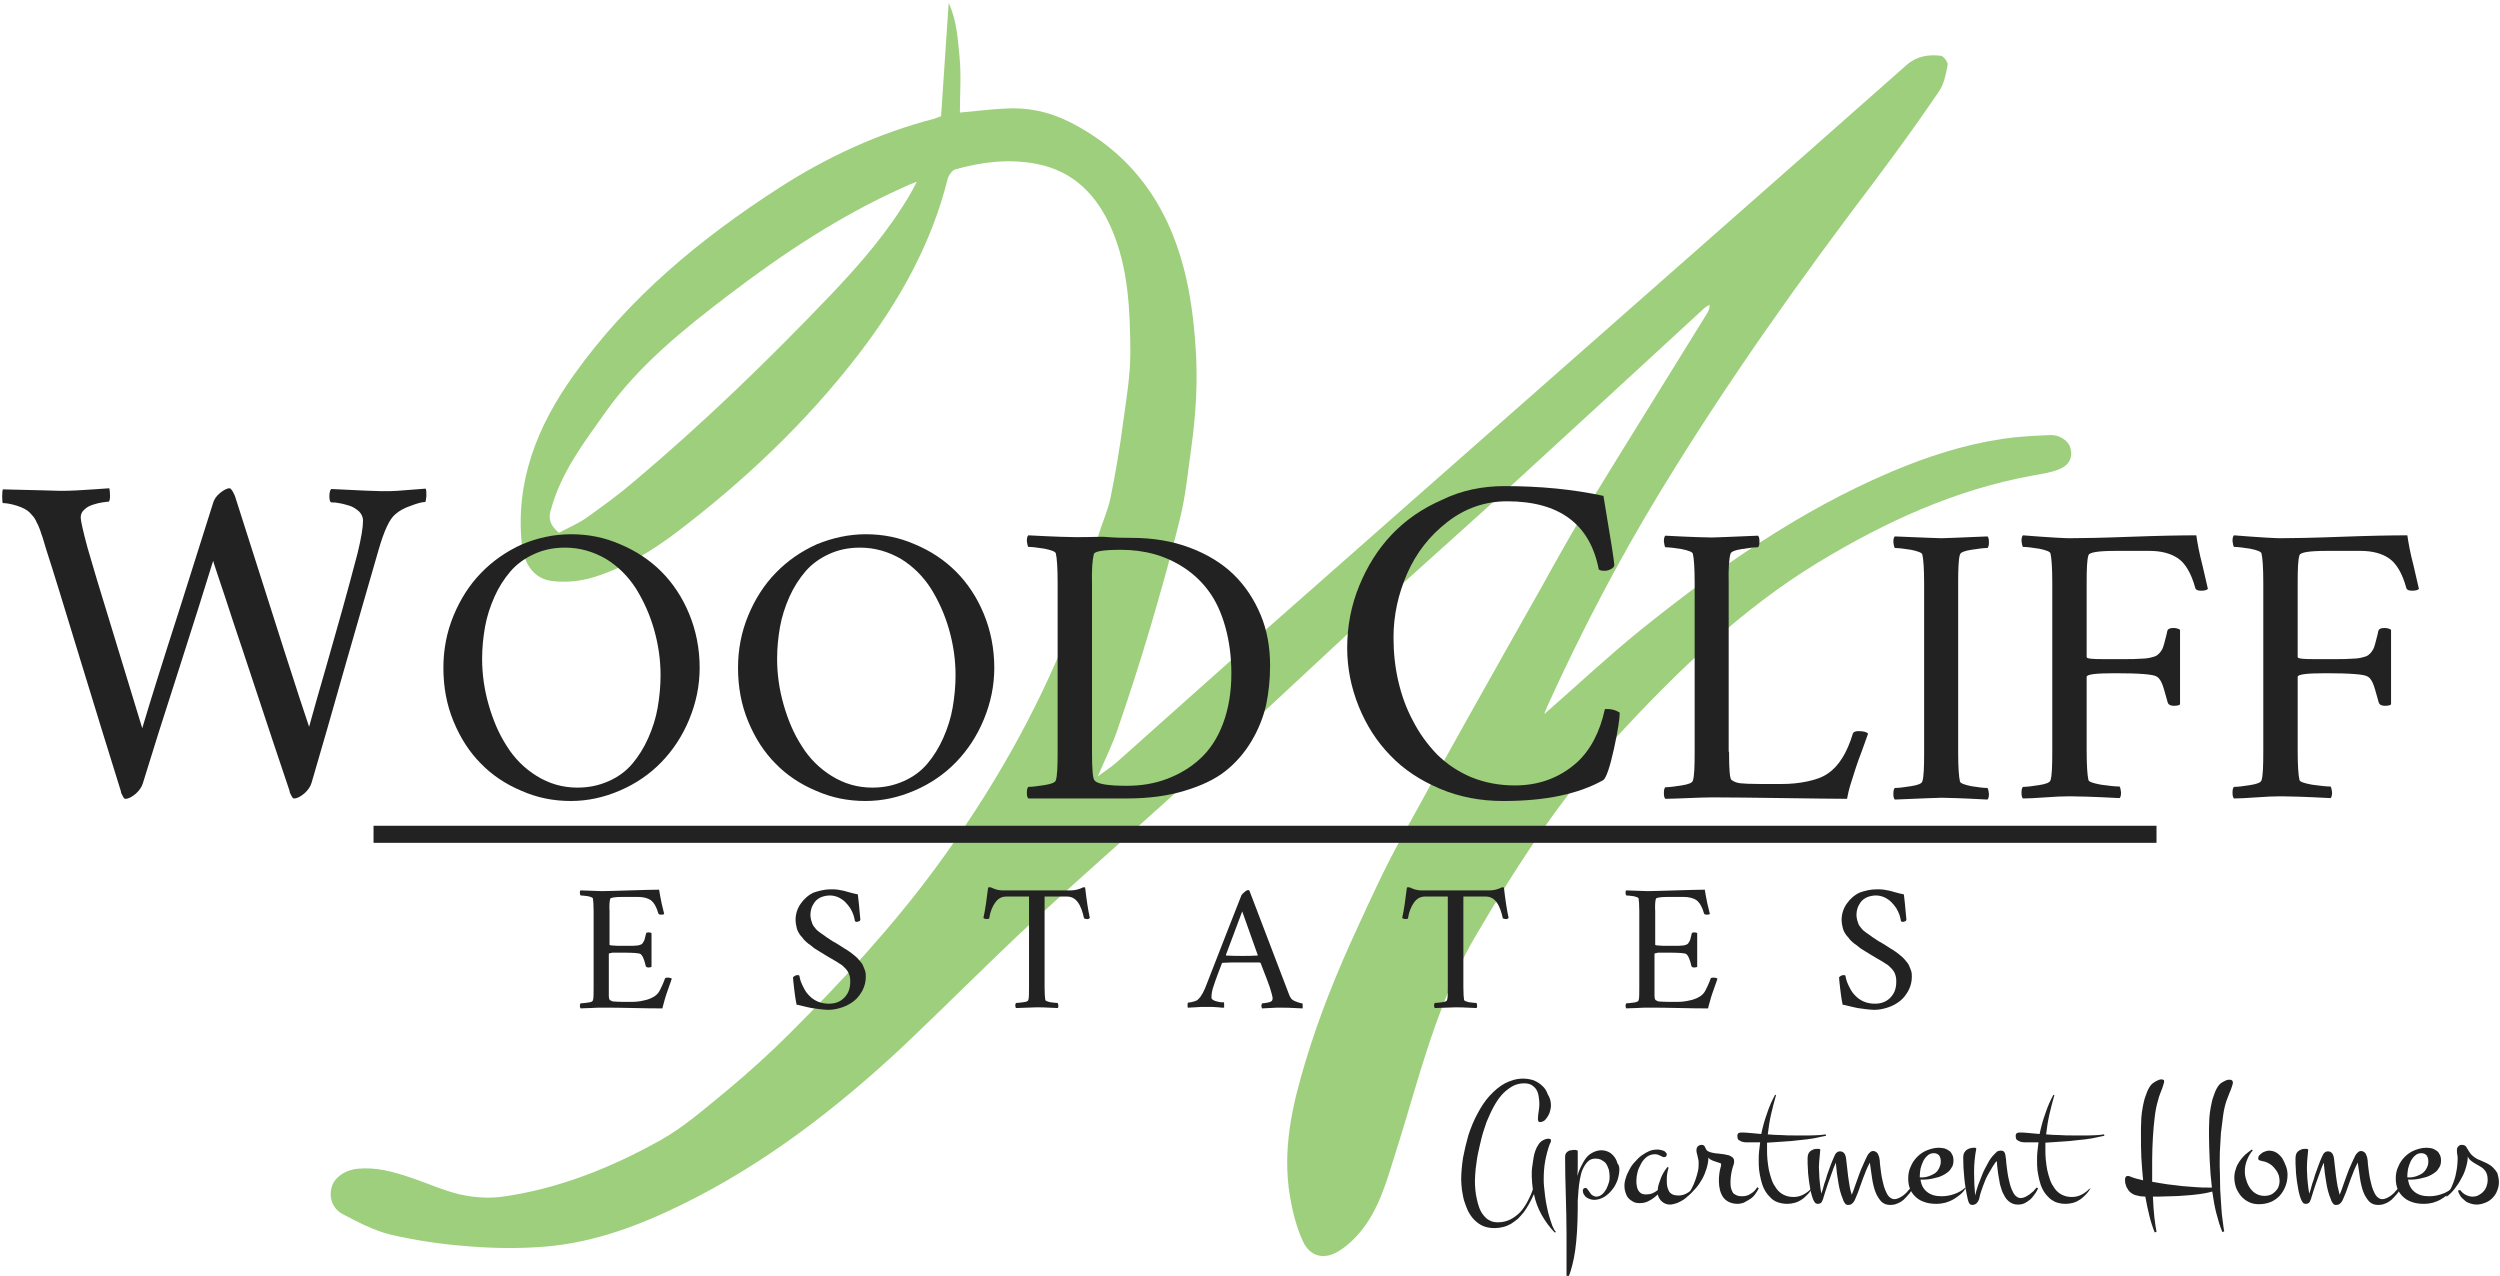<?xml version="1.0" encoding="utf-8"?>
<!-- Generator: Adobe Illustrator 25.2.3, SVG Export Plug-In . SVG Version: 6.00 Build 0)  -->
<svg version="1.1" id="Outlined" xmlns="http://www.w3.org/2000/svg" xmlns:xlink="http://www.w3.org/1999/xlink" x="0px" y="0px"
	 viewBox="0 0 690.7 352.5" style="enable-background:new 0 0 690.7 352.5;" xml:space="preserve">
<style type="text/css">
	.st0{fill:#9ECF7C;}
	.st1{fill:#FFFFFF;}
	.st2{display:none;}
	.st3{display:inline;}
	.st4{fill:#A2A682;}
	.st5{fill:#D1DDC2;}
	.st6{fill:#48654B;}
	.st7{display:inline;fill:#FFFFFF;}
	.st8{fill:#222222;}
	.st9{fill:none;stroke:#222222;stroke-width:4.713;stroke-miterlimit:10;}
	.st10{fill:none;stroke:#222222;stroke-width:3.341;stroke-miterlimit:10;}
</style>
<g id="Color">
	<path class="st0" d="M427.2,196.8c8.7-7.6,17.1-15.5,26-22.7c21.4-17.2,43.8-32.9,69.2-43.7c9.9-4.2,20-7.5,30.6-9.1
		c4.4-0.7,8.9-0.9,13.4-1.1c2.6-0.1,5,1.5,5.6,3.5c0.7,2.4-0.1,4.7-3,5.9c-2.3,1-4.9,1.3-7.5,1.8c-21.4,3.9-40.7,12.8-59.2,24
		c-21.2,12.9-38.7,29.9-55.4,47.9c-15.4,16.6-27.6,35.5-39,54.9c-4.6,7.7-8.1,16.2-11.2,24.7c-4.2,11.7-7.4,23.9-11.2,35.8
		c-2.4,7.6-4.5,15.5-9.8,21.8c-1.6,1.9-3.5,3.7-5.6,5c-4.1,2.7-8.2,1.8-10.2-2.7c-1.7-3.8-2.8-8-3.5-12.2
		c-2.2-12.9,0.6-25.2,4.3-37.4c3.8-12.6,8.7-24.7,14.2-36.6c3.8-8.3,7.6-16.6,12-24.6c12.8-23.4,25.9-46.6,39-69.8
		c4.1-7.4,8.2-14.8,12.6-22c10.9-17.8,22-35.6,33-53.4c0.4-0.7,0.9-1.4,0.8-2.6c-0.5,0.3-1.1,0.6-1.5,1
		c-17.3,15.9-34.6,31.9-52,47.8c-13.2,12.1-26.6,23.9-39.8,36c-10.7,9.8-21.2,19.7-31.8,29.5c-9.5,8.8-19,17.5-28.6,26.1
		c-11.2,10.1-22.5,20-33.6,30.3c-11.9,11.1-23.4,22.7-35.2,33.9c-18.5,17.3-38.4,32.7-61.2,43.9c-12,5.9-24.5,10.6-37.9,11.7
		c-7.1,0.6-14.4,0.5-21.5-0.1c-7.1-0.5-14.3-1.6-21.3-3.2c-4.5-1.1-8.9-3.4-13.1-5.6c-2.7-1.4-4-4.2-3.2-7.4
		c0.7-2.8,3.8-4.9,7.2-5.2c5.1-0.5,9.8,0.8,14.5,2.4c4.6,1.5,9.1,3.6,13.8,4.7c3.6,0.8,7.5,1.1,11.1,0.7c15.8-2.1,30.5-8,44.3-15.7
		c6.6-3.7,12.3-8.8,18.2-13.6c6-5,11.9-10.3,17.4-15.8c14.5-14.5,28.4-29.5,40.6-46.1c14.9-20.3,27.4-42,36.7-65.4
		c3.4-8.6,5.5-17.8,8.2-26.6c1-3.3,2.5-6.5,3.2-9.9c1.4-6.9,2.6-13.9,3.5-20.9c0.9-6.5,2-13,2-19.5c-0.1-11.5-0.5-23.1-5.2-34
		c-4-9.2-10.4-15.9-20.6-17.9c-7.6-1.5-15.2-0.6-22.6,1.5c-0.9,0.3-1.8,1.6-2.1,2.7c-4.5,18-13.4,33.8-24.6,48.4
		c-14.4,18.7-31.4,34.8-50.2,49.1c-7,5.3-14.6,9.9-23.1,12.5c-3.6,1.1-7.7,1.5-11.5,1c-4.9-0.6-7.6-4.8-8.2-9.8
		c-1.9-17.8,4.3-33.1,14.4-47.2c15.1-21.2,34.8-37.5,56.5-51.5c13.3-8.6,27.6-15.2,43-19.2c0.4-0.1,0.8-0.3,1.9-0.7
		c0.7-10.1,1.4-20.5,2.1-31.3c2.3,5,2.5,10,3,14.9c0.5,5,0.1,10.1,0.1,15.4c4.3-0.4,8.3-0.9,12.4-1.1c6.2-0.4,12.1,0.8,17.7,3.6
		c17,8.5,27.1,22.5,31.8,40.7c1.8,7,2.7,14.1,3.2,21.4c0.7,9.5,0.1,18.8-1.2,28.2c-0.9,6.4-1.5,12.8-3,19
		c-2.5,10.4-5.4,20.6-8.4,30.8c-2.8,9.4-5.8,18.7-9,28c-1.4,4.1-3.4,8.1-5.4,12.8c2-1.5,3.6-2.5,5.1-3.8c10.5-9.3,20.9-18.7,31.4-28
		c17.1-15.1,34.3-30.2,51.4-45.3c27.1-23.9,54.2-47.7,81.3-71.6c18.1-15.9,36.1-31.8,54.2-47.8c2.8-2.5,6.1-3,9.5-2.6
		c0.8,0.1,2,1.8,1.9,2.5c-0.5,2.6-1,5.4-2.5,7.5c-5.5,8.1-11.3,16.1-17.2,24c-21.1,27.8-41.3,56.2-59.5,86.1
		c-11.7,19.2-22.1,39.1-31.4,59.6c-0.3,0.6-0.4,1.1-0.7,1.7c0,0.2-0.1,0.4-0.1,0.6C426.9,197,427.1,196.9,427.2,196.8z M154.4,147.2
		c2.6-1.4,5.3-2.5,7.7-4.2c4.5-3.2,8.9-6.4,13.1-10c19-16,36.9-33.3,54.1-51.3c8.3-8.7,16.2-17.8,22.3-28.3c0.5-0.8,0.9-1.7,1.7-3.2
		c-1.8,0.7-2.8,1.1-3.8,1.6c-17.4,7.8-33.1,18.2-48.2,29.7c-12.6,9.6-24.9,19.5-34.1,32.5c-5.9,8.3-12.1,16.4-14.9,26.5
		C151.3,143.3,152,145.1,154.4,147.2z"/>
	<g id="Amiri_Regular_84pt_x2F_71pt">
		<path class="st8" d="M16.3,135.6c1.7,0,3.2,0,4.7-0.1c1.5-0.1,3.1-0.2,4.9-0.3c1.8-0.1,3.2-0.2,4.3-0.3c0.1,0.4,0.2,1.1,0.2,2.1
			c0,1-0.2,1.6-0.4,1.6c-0.4,0-0.9,0.1-1.7,0.2c-0.7,0.1-1.6,0.3-2.5,0.6c-1,0.3-1.8,0.7-2.5,1.4c-0.7,0.6-1,1.3-1,2.2
			c0,0.8,0.6,3.6,1.9,8.4c1.1,3.9,3.5,11.9,7.2,23.9c3.7,12.1,6.3,20.7,7.9,25.9c2.1-7.1,5.6-18.3,10.5-33.5
			c4.8-15.2,7.8-24.7,9-28.5c0.3-1.2,1-2.2,2-3c1-0.8,1.9-1.3,2.6-1.3c0.4,0,0.9,0.7,1.5,2.1c11.3,35.6,18.1,56.8,20.5,63.8
			c1.2-4.5,2.8-9.9,4.6-16.2c1.8-6.4,3.4-11.9,4.7-16.6c1.3-4.7,2.7-9.8,4.1-15.2c1-4.1,1.5-7.1,1.5-9c0-0.9-0.4-1.8-1.1-2.5
			c-0.8-0.7-1.7-1.3-2.7-1.6c-1.1-0.3-2-0.6-2.9-0.7c-0.9-0.2-1.5-0.2-2.1-0.2c-0.3-0.1-0.5-0.7-0.5-1.7c0-1,0.2-1.7,0.5-2
			c7.9,0.4,12.6,0.6,13.9,0.6c1.8,0,3.2,0,4.4-0.1c1.2-0.1,2.5-0.2,3.9-0.3c1.4-0.1,2.7-0.2,3.9-0.3c0.2,0.3,0.2,1.1,0.2,2.1
			c-0.1,1.1-0.2,1.6-0.4,1.6c-0.7,0-2,0.3-3.8,1c-1.8,0.6-3.3,1.4-4.4,2.4c-1.6,1.3-3.1,4.6-4.6,9.8c-2,6.8-4.9,17.1-8.9,30.9
			c-3.9,13.8-7.1,24.9-9.6,33.4c-0.3,1.1-1,2.1-2,3c-1.1,0.9-2,1.4-2.9,1.4c-0.2,0-0.5-0.3-0.7-0.8c-0.3-0.5-0.5-0.9-0.5-1.3
			c-1.2-3.5-2.7-8-4.6-13.7c-1.9-5.6-3.7-11.3-5.6-16.9c-1.9-5.6-3.6-11-5.3-15.9c-1.6-5-3-9.1-4.1-12.4c-1.1-3.3-1.6-4.8-1.5-4.7
			c-2.3,7.5-5.5,17.6-9.6,30.4c-4.1,12.7-7.4,23.1-9.8,31c-0.3,1.1-1,2.1-2,3c-1.1,0.9-2,1.4-2.9,1.4c-0.2,0-0.5-0.3-0.7-0.8
			c-0.3-0.5-0.5-0.9-0.5-1.3c-2.9-9.2-6.6-21.3-11.2-36.3c-4.6-15.1-7.7-25.2-9.4-30.4c-0.1-0.3-0.3-1-0.6-2c-0.3-1-0.5-1.7-0.6-1.9
			c-0.1-0.3-0.3-0.8-0.5-1.5c-0.3-0.8-0.5-1.3-0.6-1.5c-0.2-0.3-0.4-0.7-0.6-1.2c-0.3-0.5-0.5-0.9-0.8-1.2c-0.3-0.3-0.6-0.7-0.9-1
			c-0.8-0.8-2-1.4-3.6-1.9c-1.6-0.5-2.9-0.7-3.8-0.7c-0.1,0-0.2-0.6-0.2-1.8c0-1.2,0.1-1.8,0.2-2C10.4,135.4,15.7,135.6,16.3,135.6z
			"/>
		<path class="st8" d="M157.8,147.6c4.8,0,9.3,0.9,13.6,2.8c4.3,1.8,8.1,4.3,11.3,7.5c3.2,3.2,5.8,7.1,7.7,11.7
			c1.9,4.6,2.9,9.6,2.9,14.9c0,5-1,9.7-2.9,14.3c-1.9,4.6-4.5,8.5-7.7,11.8c-3.2,3.3-7,5.9-11.4,7.8c-4.4,1.9-8.9,2.9-13.6,2.9
			c-4.8,0-9.3-0.9-13.6-2.8c-4.3-1.8-8.1-4.3-11.2-7.5c-3.2-3.2-5.7-7.1-7.6-11.7c-1.9-4.6-2.8-9.5-2.8-14.8c0-5,0.9-9.8,2.8-14.4
			c1.9-4.6,4.4-8.5,7.6-11.8s6.9-5.9,11.3-7.9C148.5,148.6,153,147.6,157.8,147.6z M156.1,151.3c-3.2,0-6,0.6-8.6,1.8
			c-2.6,1.2-4.8,2.8-6.5,4.8c-1.7,2-3.2,4.3-4.4,7c-1.2,2.7-2.1,5.5-2.6,8.3c-0.5,2.9-0.8,5.8-0.8,8.8c0,4.3,0.6,8.5,1.8,12.7
			c1.2,4.2,2.8,8,5,11.4c2.1,3.4,4.9,6.2,8.3,8.3c3.4,2.1,7.1,3.2,11.2,3.2c3.2,0,6-0.6,8.7-1.8s4.8-2.8,6.5-4.8
			c1.7-2,3.2-4.4,4.4-7.1c1.2-2.7,2.1-5.5,2.6-8.4c0.5-2.9,0.8-5.9,0.8-8.9c0-4.3-0.6-8.5-1.8-12.7c-1.2-4.2-2.9-7.9-5-11.3
			c-2.2-3.4-4.9-6.1-8.3-8.2C163.9,152.4,160.2,151.3,156.1,151.3z"/>
		<path class="st8" d="M239.2,147.6c4.8,0,9.3,0.9,13.6,2.8c4.3,1.8,8.1,4.3,11.3,7.5c3.2,3.2,5.8,7.1,7.7,11.7
			c1.9,4.6,2.9,9.6,2.9,14.9c0,5-1,9.7-2.9,14.3c-1.9,4.6-4.5,8.5-7.7,11.8c-3.2,3.3-7,5.9-11.4,7.8c-4.4,1.9-8.9,2.9-13.6,2.9
			c-4.8,0-9.3-0.9-13.6-2.8c-4.3-1.8-8.1-4.3-11.2-7.5c-3.2-3.2-5.7-7.1-7.6-11.7c-1.9-4.6-2.8-9.5-2.8-14.8c0-5,0.9-9.8,2.8-14.4
			c1.9-4.6,4.4-8.5,7.6-11.8s6.9-5.9,11.3-7.9C230,148.6,234.5,147.6,239.2,147.6z M237.6,151.3c-3.2,0-6,0.6-8.6,1.8
			c-2.6,1.2-4.8,2.8-6.5,4.8c-1.7,2-3.2,4.3-4.4,7c-1.2,2.7-2.1,5.5-2.6,8.3c-0.5,2.9-0.8,5.8-0.8,8.8c0,4.3,0.6,8.5,1.8,12.7
			c1.2,4.2,2.8,8,5,11.4c2.1,3.4,4.9,6.2,8.3,8.3c3.4,2.1,7.1,3.2,11.2,3.2c3.2,0,6-0.6,8.7-1.8s4.8-2.8,6.5-4.8
			c1.7-2,3.2-4.4,4.4-7.1c1.2-2.7,2.1-5.5,2.6-8.4c0.5-2.9,0.8-5.9,0.8-8.9c0-4.3-0.6-8.5-1.8-12.7c-1.2-4.2-2.9-7.9-5-11.3
			c-2.2-3.4-4.9-6.1-8.3-8.2C245.4,152.4,241.7,151.3,237.6,151.3z"/>
		<path class="st8" d="M312.7,148.6c5.8,0,11.2,0.9,16,2.7c4.8,1.8,8.9,4.3,12.1,7.4c3.2,3.1,5.7,6.9,7.5,11.2c1.8,4.3,2.6,9,2.6,14
			c0,3.9-0.4,7.5-1.1,10.9c-0.8,3.4-2.1,6.7-4,9.9c-1.9,3.2-4.3,6-7.2,8.3s-6.7,4.1-11.4,5.5c-4.6,1.4-9.9,2.1-15.9,2.1h-27.2
			c-0.3-0.3-0.4-0.8-0.4-1.6c0-0.8,0.1-1.3,0.4-1.6c1.1,0,2.6-0.2,4.5-0.5c1.9-0.3,2.9-0.7,3.1-1.3c0.4-1.2,0.5-3.8,0.5-8.1v-46.5
			c0-4.2-0.2-6.9-0.5-8.1c-0.1-0.5-1.2-0.9-3.1-1.3c-1.9-0.3-3.4-0.5-4.5-0.5c-0.2-0.3-0.3-0.8-0.4-1.6c0-0.8,0.1-1.3,0.4-1.6
			c7.4,0.4,11.7,0.5,12.9,0.5c1.4,0,3.9,0,7.7-0.1C308.4,148.6,311.1,148.6,312.7,148.6z M301.7,161.4v46.4c0,4.7,0.2,7.3,0.7,7.8
			c0.7,1,3.7,1.5,8.9,1.5c4,0,7.6-0.6,11.1-1.9c3.4-1.3,6.5-3.1,9.2-5.6c2.7-2.5,4.8-5.7,6.3-9.7c1.5-4,2.3-8.6,2.3-13.8
			c0-4.8-0.6-9.1-1.7-13c-1.1-3.9-2.6-7.1-4.5-9.7c-1.9-2.6-4.1-4.7-6.8-6.5c-2.6-1.7-5.4-3-8.3-3.8c-2.9-0.8-6-1.2-9.2-1.2
			c-4.8,0-7.3,0.4-7.5,1.2C301.8,154.7,301.6,157.4,301.7,161.4z"/>
		<path class="st8" d="M415.7,134.3c9.9,0,19,0.9,27.3,2.7c2,11.9,3,18.2,3,19.1c0,0.4-0.3,0.8-0.9,1.1c-0.6,0.4-1.3,0.5-1.9,0.5
			c-0.6,0-1.2-0.1-1.5-0.4c-2.4-12.5-10.9-18.8-25.3-18.8c-6.1,0-11.6,1.9-16.5,5.7c-4.9,3.8-8.6,8.5-11.1,14.2
			c-2.5,5.7-3.8,11.6-3.8,17.7c0,4.1,0.4,8.1,1.3,12c0.9,3.9,2.2,7.6,4.1,11.1c1.8,3.5,4,6.5,6.6,9.2c2.6,2.6,5.7,4.7,9.4,6.3
			c3.7,1.5,7.7,2.3,12.1,2.3c6.7,0,12.3-2.1,17-6.2c3.9-3.5,6.5-8.5,7.9-14.9c1.5-0.1,2.9,0.2,4.1,1c0,1.6-0.5,5-1.6,10
			c-1.1,5-2.1,7.9-2.9,8.6c-6.9,3.9-16.1,5.8-27.7,5.8c-6.2,0-12.1-1.1-17.5-3.4s-10-5.3-13.7-9.2c-3.7-3.8-6.6-8.3-8.7-13.5
			s-3.2-10.6-3.2-16.2c0-6,1.1-11.7,3.3-17.1c2.2-5.4,5.2-10.2,9-14.2c3.8-4,8.4-7.2,13.9-9.6C403.7,135.5,409.5,134.3,415.7,134.3z
			"/>
		<path class="st8" d="M477.7,207.7c0,4.9,0.2,7.5,0.7,7.8c0.7,0.5,1.5,0.8,2.4,0.9s2.7,0.2,5.3,0.2h6.2c2.3,0,4.6-0.2,7-0.7
			c2.4-0.5,4.3-1.2,5.7-2.2c3-2,5.3-5.7,6.9-11c0.1-0.4,0.6-0.7,1.5-0.7c1.4,0,2.3,0.2,2.7,0.7c-0.3,0.9-0.9,2.5-1.6,4.5
			c-0.8,2.1-1.4,3.7-1.8,5s-0.9,2.8-1.4,4.4c-0.5,1.6-0.8,3-1,4.1c-3.7,0-9.6-0.1-17.6-0.2c-8-0.1-14.5-0.2-19.6-0.2
			c-1.8,0-4.1,0.1-6.8,0.2c-2.8,0.1-4.8,0.2-6.2,0.2c-0.3-0.3-0.4-0.8-0.4-1.6c0-0.8,0.1-1.3,0.4-1.6c1.1,0,2.6-0.2,4.5-0.5
			c1.9-0.3,2.9-0.7,3.1-1.3c0.4-1.2,0.5-3.8,0.5-8.1v-46.5c0-4.2-0.2-6.9-0.5-8.1c-0.1-0.5-1.2-0.9-3.1-1.3
			c-1.9-0.3-3.4-0.5-4.5-0.5c-0.2-0.3-0.3-0.8-0.4-1.6c0-0.8,0.1-1.3,0.4-1.6c7.4,0.4,11.7,0.5,12.9,0.5c1.1,0,5.3-0.2,12.7-0.5
			c0.3,0.3,0.4,0.8,0.4,1.6c0,0.8-0.1,1.3-0.4,1.6c-1.1,0-2.6,0.2-4.5,0.5c-1.9,0.3-2.9,0.7-3.1,1.3c-0.4,1.4-0.6,4.1-0.5,8.1V207.7
			z"/>
		<path class="st8" d="M536.4,148.7c1.1,0,5.3-0.2,12.7-0.5c0.3,0.3,0.4,0.8,0.4,1.6c0,0.8-0.1,1.3-0.4,1.6c-1.1,0-2.6,0.2-4.5,0.5
			c-1.9,0.3-2.9,0.7-3.1,1.3c-0.4,1.2-0.5,3.8-0.5,8.1v46.5c0,4.2,0.2,6.9,0.5,8.1c0.1,0.5,1.2,0.9,3.1,1.3c1.9,0.3,3.4,0.5,4.5,0.5
			c0.2,0.3,0.3,0.8,0.4,1.6c0,0.8-0.1,1.3-0.4,1.6c-7.4-0.4-11.7-0.5-12.7-0.5c-1.1,0-5.4,0.2-12.9,0.5c-0.3-0.3-0.4-0.8-0.4-1.6
			c0-0.8,0.1-1.3,0.4-1.6c1.1,0,2.6-0.2,4.5-0.5c1.9-0.3,2.9-0.7,3.1-1.3c0.4-1.2,0.5-3.8,0.5-8.1v-46.5c0-4.2-0.2-6.9-0.5-8.1
			c-0.1-0.5-1.2-0.9-3.1-1.3c-1.9-0.3-3.4-0.5-4.5-0.5c-0.2-0.3-0.3-0.8-0.4-1.6c0-0.8,0.1-1.3,0.4-1.6
			C531,148.5,535.3,148.7,536.4,148.7z"/>
		<path class="st8" d="M571.7,148.7c3.3,0,8.9-0.1,16.9-0.4c8-0.3,14.1-0.4,18.2-0.4c0.3,2.1,0.8,4.9,1.7,8.3
			c0.8,3.4,1.3,5.6,1.5,6.5c-0.4,0.4-1,0.5-2,0.5c-0.9,0-1.4-0.3-1.5-0.8c-1.1-4-2.7-6.7-4.7-8.1c-2-1.4-4.7-2.1-7.9-2.1h-9.4
			c-4.8,0-7.3,0.4-7.5,1.2c-0.4,1.2-0.5,3.7-0.5,7.7v20.4c0,0.3,0.4,0.4,1.3,0.5c0.9,0.1,2,0.1,3.4,0.1h5.8c1.8,0,3.2,0,4.2-0.1
			c1,0,2-0.1,2.9-0.3c0.9-0.2,1.5-0.4,1.9-0.7c0.4-0.3,0.8-0.7,1.1-1.2c0.4-0.5,0.6-1.2,0.8-1.9c0.2-0.7,0.4-1.6,0.7-2.7
			c0.1-0.4,0.1-0.7,0.2-0.9c0.1-0.5,0.7-0.8,1.6-0.8c0.9,0,1.5,0.2,1.9,0.5v20.6c-0.3,0.3-0.9,0.4-1.7,0.4c-0.9,0-1.5-0.3-1.7-0.9
			c-0.8-2.9-1.3-4.7-1.7-5.5c-0.4-0.8-0.8-1.4-1.4-1.7c-0.9-0.6-4.8-0.9-11.5-0.9c-5.2,0-7.8,0.3-7.8,1v20.4c0,4.2,0.2,6.9,0.5,8.1
			c0.1,0.5,1.3,0.9,3.5,1.3c2.2,0.3,3.9,0.5,5.1,0.5c0.2,0.3,0.3,0.8,0.4,1.6c0,0.8-0.1,1.3-0.4,1.6c-7.4-0.4-12.1-0.5-13.8-0.5
			c-1.8,0-4,0.1-6.8,0.3c-2.7,0.2-4.8,0.3-6.1,0.3c-0.3-0.3-0.4-0.8-0.4-1.6c0-0.8,0.1-1.3,0.4-1.6c1.1,0,2.6-0.2,4.5-0.5
			c1.9-0.3,2.9-0.7,3.1-1.3c0.4-1.2,0.5-3.8,0.5-8.1v-46.5c0-4.2-0.2-6.9-0.5-8.1c-0.1-0.5-1.2-0.9-3.1-1.3
			c-1.9-0.3-3.4-0.5-4.5-0.5c-0.2-0.3-0.3-0.8-0.4-1.6c0-0.8,0.1-1.3,0.4-1.6C566.3,148.5,570.6,148.7,571.7,148.7z"/>
		<path class="st8" d="M630,148.7c3.3,0,8.9-0.1,16.9-0.4c8-0.3,14.1-0.4,18.2-0.4c0.3,2.1,0.8,4.9,1.7,8.3c0.8,3.4,1.3,5.6,1.5,6.5
			c-0.4,0.4-1,0.5-2,0.5c-0.9,0-1.4-0.3-1.5-0.8c-1.1-4-2.7-6.7-4.7-8.1c-2-1.4-4.7-2.1-7.9-2.1h-9.4c-4.8,0-7.3,0.4-7.5,1.2
			c-0.4,1.2-0.5,3.7-0.5,7.7v20.4c0,0.3,0.4,0.4,1.3,0.5c0.9,0.1,2,0.1,3.4,0.1h5.8c1.8,0,3.2,0,4.2-0.1c1,0,2-0.1,2.9-0.3
			c0.9-0.2,1.5-0.4,1.9-0.7c0.4-0.3,0.8-0.7,1.1-1.2c0.4-0.5,0.6-1.2,0.8-1.9c0.2-0.7,0.4-1.6,0.7-2.7c0.1-0.4,0.1-0.7,0.2-0.9
			c0.1-0.5,0.7-0.8,1.6-0.8c0.9,0,1.5,0.2,1.9,0.5v20.6c-0.3,0.3-0.9,0.4-1.7,0.4c-0.9,0-1.5-0.3-1.7-0.9c-0.8-2.9-1.3-4.7-1.7-5.5
			c-0.4-0.8-0.8-1.4-1.4-1.7c-0.9-0.6-4.8-0.9-11.5-0.9c-5.2,0-7.8,0.3-7.8,1v20.4c0,4.2,0.2,6.9,0.5,8.1c0.1,0.5,1.3,0.9,3.5,1.3
			c2.2,0.3,3.9,0.5,5.1,0.5c0.2,0.3,0.3,0.8,0.4,1.6c0,0.8-0.1,1.3-0.4,1.6c-7.4-0.4-12.1-0.5-13.8-0.5c-1.8,0-4,0.1-6.8,0.3
			c-2.7,0.2-4.8,0.3-6.1,0.3c-0.3-0.3-0.4-0.8-0.4-1.6c0-0.8,0.1-1.3,0.4-1.6c1.1,0,2.6-0.2,4.5-0.5c1.9-0.3,2.9-0.7,3.1-1.3
			c0.4-1.2,0.5-3.8,0.5-8.1v-46.5c0-4.2-0.2-6.9-0.5-8.1c-0.1-0.5-1.2-0.9-3.1-1.3c-1.9-0.3-3.4-0.5-4.5-0.5
			c-0.2-0.3-0.3-0.8-0.4-1.6c0-0.8,0.1-1.3,0.4-1.6C624.6,148.5,628.9,148.7,630,148.7z"/>
	</g>
	<line class="st9" x1="103.2" y1="230.5" x2="595.8" y2="230.5"/>
	<g id="Amiri_Regular_32pt">
		<path class="st8" d="M166.3,246.2c1.5,0,4-0.1,7.6-0.2c3.6-0.1,6.3-0.2,8.2-0.2c0.1,0.9,0.4,2.2,0.7,3.8c0.4,1.6,0.6,2.5,0.7,2.9
			c-0.2,0.2-0.5,0.2-0.9,0.2c-0.4,0-0.6-0.1-0.7-0.3c-0.5-1.8-1.2-3-2.1-3.7c-0.9-0.6-2.1-0.9-3.6-0.9H172c-2.1,0-3.3,0.2-3.4,0.5
			c-0.2,0.6-0.3,1.8-0.2,3.5v9.2c0,0.1,0.2,0.2,0.6,0.2c0.4,0,0.9,0.1,1.5,0.1h2.6c0.8,0,1.5,0,1.9,0c0.5,0,0.9-0.1,1.3-0.1
			c0.4-0.1,0.7-0.2,0.9-0.3c0.2-0.1,0.4-0.3,0.5-0.6c0.2-0.2,0.3-0.5,0.4-0.8c0.1-0.3,0.2-0.7,0.3-1.2c0-0.2,0.1-0.3,0.1-0.4
			c0-0.2,0.3-0.3,0.7-0.3c0.4,0,0.7,0.1,0.8,0.2v9.3c-0.1,0.1-0.4,0.2-0.8,0.2c-0.4,0-0.7-0.1-0.8-0.4c-0.3-1.3-0.6-2.1-0.8-2.5
			c-0.2-0.4-0.4-0.6-0.6-0.8c-0.4-0.3-2.1-0.4-5.2-0.4c-0.3,0-0.6,0-0.8,0c-0.2,0-0.4,0-0.8,0c-0.3,0-0.6,0-0.8,0
			c-0.2,0-0.4,0-0.6,0.1c-0.2,0-0.4,0.1-0.5,0.1c-0.1,0.1-0.1,0.1-0.1,0.2v9.3c0,0.6,0,1.3,0,2c0,0.8,0.1,1.2,0.3,1.4
			c0.3,0.2,0.7,0.4,1.1,0.4c0.4,0,1.2,0.1,2.4,0.1h2.4c1.2,0,2.3-0.1,3.5-0.4c1.1-0.2,2-0.6,2.7-1c0.7-0.4,1.3-1,1.7-1.8
			c0.4-0.8,0.9-1.8,1.4-3.2c0-0.2,0.3-0.3,0.7-0.3c0.6,0,1,0.1,1.2,0.3c-0.1,0.4-0.4,1.1-0.7,2c-0.3,0.9-0.6,1.7-0.8,2.3
			c-0.2,0.6-0.4,1.2-0.6,2s-0.4,1.4-0.5,1.9c-1.7,0-4.3,0-7.9-0.1c-3.6-0.1-6.5-0.1-8.8-0.1c-0.8,0-1.8,0-3.1,0.1
			c-1.2,0-2.2,0.1-2.8,0.1c-0.1-0.1-0.2-0.4-0.2-0.7c0-0.3,0.1-0.6,0.2-0.7c0.5,0,1.2-0.1,2-0.2c0.9-0.1,1.3-0.3,1.4-0.6
			c0.2-0.5,0.2-1.7,0.2-3.6v-21c0-1.9-0.1-3.1-0.2-3.6c-0.1-0.2-0.5-0.4-1.4-0.6c-0.9-0.1-1.5-0.2-2-0.2c-0.1-0.1-0.2-0.4-0.2-0.7
			c0-0.3,0-0.6,0.2-0.7C163.8,246.1,165.8,246.2,166.3,246.2z"/>
		<path class="st8" d="M229.5,245.7c0.7,0,1.4,0,2,0.1c0.6,0.1,1.1,0.2,1.6,0.3c0.4,0.1,1,0.3,1.8,0.5c0.8,0.2,1.5,0.4,2.1,0.5
			c0.2,1.4,0.4,3.7,0.7,7c0,0.1-0.1,0.3-0.3,0.4c-0.2,0.1-0.5,0.2-0.7,0.2c-0.2,0-0.4-0.1-0.5-0.2c-0.1-0.5-0.2-1.1-0.4-1.7
			c-0.2-0.6-0.5-1.2-0.9-1.9c-0.4-0.6-0.9-1.2-1.4-1.7s-1.1-0.9-1.9-1.3c-0.7-0.3-1.5-0.5-2.3-0.5c-0.9,0-1.8,0.2-2.5,0.5
			c-0.7,0.3-1.3,0.8-1.7,1.3c-0.4,0.6-0.7,1.1-0.9,1.7c-0.2,0.6-0.3,1.2-0.3,1.9c0,0.5,0.1,0.9,0.2,1.4c0.1,0.4,0.3,0.8,0.4,1.2
			c0.2,0.3,0.4,0.7,0.7,1c0.3,0.4,0.6,0.7,0.9,0.9c0.3,0.2,0.6,0.5,1.1,0.8c0.5,0.3,0.8,0.6,1.1,0.8c0.3,0.2,0.7,0.4,1.2,0.8
			c0.5,0.3,0.9,0.6,1.2,0.7c0.3,0.2,0.7,0.4,1.3,0.8c0.6,0.4,1.1,0.7,1.4,0.9c0.4,0.2,0.8,0.5,1.4,0.9c0.6,0.4,1,0.8,1.4,1.1
			c0.4,0.3,0.8,0.7,1.2,1.2c0.4,0.5,0.8,0.9,1,1.4s0.4,0.9,0.6,1.5c0.2,0.6,0.2,1.1,0.2,1.7c0,1.3-0.3,2.5-0.9,3.7
			c-0.6,1.1-1.3,2.1-2.3,2.9c-1,0.8-2.1,1.4-3.3,1.8c-1.2,0.4-2.5,0.7-3.8,0.7c-0.8,0-1.6-0.1-2.5-0.2c-0.9-0.1-1.6-0.2-2.2-0.3
			s-1.3-0.3-2.2-0.5c-0.9-0.2-1.5-0.4-1.9-0.4c-0.3-1.3-0.5-2.8-0.7-4.5c-0.2-1.7-0.3-2.7-0.3-3.1c0.4-0.4,0.8-0.6,1.3-0.6
			c0.3,0,0.5,0.1,0.5,0.4c0.1,0.5,0.2,1,0.4,1.5c0.2,0.5,0.5,1.2,0.9,1.9c0.4,0.8,0.9,1.4,1.5,2c0.6,0.6,1.3,1.1,2.2,1.5
			c0.9,0.4,2,0.6,3.1,0.6c1.7,0,3.1-0.5,4.2-1.6c1.1-1.1,1.7-2.5,1.7-4.4c0-0.5,0-1-0.1-1.4s-0.2-0.8-0.4-1.2
			c-0.2-0.3-0.4-0.7-0.7-1c-0.3-0.3-0.6-0.6-0.8-0.8c-0.2-0.2-0.6-0.5-1-0.7c-0.4-0.3-0.8-0.5-1.1-0.7c-0.3-0.2-0.7-0.4-1.2-0.7
			c-0.5-0.3-0.9-0.5-1.2-0.7c-0.7-0.4-1.1-0.7-1.3-0.8c-0.2-0.1-0.6-0.4-1.3-0.8c-0.7-0.4-1.1-0.7-1.3-0.9c-0.2-0.2-0.6-0.5-1.2-0.9
			c-0.5-0.4-0.9-0.8-1.2-1.1c-0.2-0.3-0.5-0.7-0.9-1.1c-0.4-0.5-0.6-0.9-0.8-1.3c-0.2-0.4-0.3-0.9-0.4-1.4c-0.1-0.5-0.2-1-0.2-1.6
			c0-1.7,0.5-3.2,1.4-4.5c0.9-1.3,2.1-2.4,3.6-3.1C226.3,246.1,227.9,245.7,229.5,245.7z"/>
		<path class="st8" d="M296,246c0.4,0,0.9-0.1,1.5-0.2c0.6-0.2,1.1-0.3,1.4-0.5c0.4-0.2,0.7-0.2,0.9-0.1c0.4,3.4,0.8,6.2,1.3,8.4
			c-0.3,0.3-0.6,0.4-0.9,0.3c-0.3,0-0.6-0.1-0.7-0.2c-0.4-1.8-0.9-3.3-1.7-4.4c-0.8-1.1-1.8-1.6-3-1.6h-6.2v25
			c0,1.9,0.1,3.1,0.2,3.6c0.1,0.2,0.5,0.4,1.4,0.6c0.9,0.1,1.5,0.2,2,0.2c0.1,0.1,0.2,0.4,0.2,0.7c0,0.3,0,0.6-0.2,0.7
			c-3.4-0.2-5.3-0.2-5.7-0.2c-0.5,0-2.4,0.1-5.8,0.2c-0.1-0.1-0.2-0.4-0.2-0.7c0-0.3,0.1-0.6,0.2-0.7c0.5,0,1.2-0.1,2-0.2
			c0.9-0.1,1.3-0.3,1.4-0.6c0.2-0.5,0.2-1.7,0.2-3.6v-25h-6.3c-1.2,0-2.2,0.5-3,1.6c-0.8,1.1-1.4,2.5-1.7,4.4
			c-0.1,0.2-0.3,0.2-0.7,0.2c-0.4,0-0.7-0.1-0.9-0.3c0.5-2.2,0.9-5,1.3-8.4c0.3-0.1,0.7-0.1,1.1,0.1c0.3,0.2,0.8,0.3,1.3,0.5
			c0.6,0.1,1,0.2,1.4,0.2H296z"/>
		<path class="st8" d="M333.5,271.6c4.3-11.1,7.5-19.2,9.5-24.3c0.1-0.2,0.4-0.5,0.9-0.9c0.4-0.4,0.8-0.5,1-0.5c0,0,0.1,0,0.2,0.1
			c0.1,0,0.1,0.1,0.1,0.1l10,26.2c0.8,2.1,1.2,3.2,1.3,3.2c0.2,0.5,0.7,0.9,1.5,1.2c0.8,0.3,1.4,0.5,1.8,0.5
			c0.1,0.1,0.1,0.4,0.1,0.7c0,0.3,0,0.6,0,0.7c-3.3-0.2-5.1-0.2-5.4-0.2c-0.7,0-1.3,0-1.9,0c-0.6,0-1.2,0.1-2,0.1
			c-0.7,0-1.3,0.1-1.9,0.1c-0.1-0.1-0.2-0.4-0.2-0.7c0-0.3,0.1-0.6,0.2-0.7c0.4,0,0.9-0.1,1.5-0.2c0.6-0.1,1-0.3,1.2-0.5
			c0.1-0.1,0.2-0.4,0.2-0.7c0-0.4-0.3-1.5-0.8-3.1c-0.6-1.6-1.1-3.1-1.7-4.5l-0.8-2.1c-0.1-0.1-0.2-0.2-0.3-0.2c-0.4,0-2,0-4.9,0
			c-2.1,0-3.8,0-5.3,0.1l-0.2,0.1c-0.9,2.4-1.7,4.4-2.2,6c-0.5,1.3-0.7,2.5-0.7,3.5c0,0.3,0.2,0.5,0.5,0.7c0.3,0.2,0.7,0.3,1.1,0.4
			c0.4,0.1,0.8,0.2,1.1,0.2c0.3,0,0.5,0,0.7,0c0.1,0.1,0.1,0.3,0.1,0.7c0,0.4,0,0.6,0,0.8c-0.5,0-1,0-1.5-0.1
			c-0.6,0-1.1-0.1-1.5-0.1c-0.5,0-1,0-1.7,0c-0.7,0-1.3,0-1.8,0c-0.5,0-1.1,0.1-1.7,0.1c-0.6,0-1.2,0.1-1.8,0.1
			c-0.1-0.1-0.1-0.3-0.1-0.6c0-0.4,0-0.6,0.1-0.8c0.4,0,0.9-0.1,1.6-0.3c0.7-0.2,1.1-0.4,1.3-0.7
			C331.9,275.3,332.7,273.8,333.5,271.6z M343.2,251.8l-4.5,12c0,0.1,0,0.2,0.1,0.2c1.7,0.1,3.2,0.1,4.5,0.1c1.2,0,2.6,0,4.1-0.1
			c0,0,0.1,0,0.1,0c0-0.1,0-0.1,0-0.1v0L343.2,251.8z"/>
		<path class="st8" d="M411.7,246c0.4,0,0.9-0.1,1.5-0.2c0.6-0.2,1.1-0.3,1.4-0.5c0.4-0.2,0.7-0.2,0.9-0.1c0.4,3.4,0.8,6.2,1.3,8.4
			c-0.3,0.3-0.6,0.4-0.9,0.3c-0.3,0-0.6-0.1-0.7-0.2c-0.4-1.8-0.9-3.3-1.7-4.4c-0.8-1.1-1.8-1.6-3-1.6h-6.2v25
			c0,1.9,0.1,3.1,0.2,3.6c0.1,0.2,0.5,0.4,1.4,0.6c0.8,0.1,1.5,0.2,2,0.2c0.1,0.1,0.2,0.4,0.2,0.7c0,0.3,0,0.6-0.2,0.7
			c-3.4-0.2-5.3-0.2-5.7-0.2c-0.5,0-2.4,0.1-5.8,0.2c-0.1-0.1-0.2-0.4-0.2-0.7c0-0.3,0.1-0.6,0.2-0.7c0.5,0,1.2-0.1,2-0.2
			c0.9-0.1,1.3-0.3,1.4-0.6c0.2-0.5,0.2-1.7,0.2-3.6v-25h-6.3c-1.2,0-2.2,0.5-3,1.6c-0.8,1.1-1.4,2.5-1.7,4.4
			c-0.1,0.2-0.3,0.2-0.7,0.2c-0.4,0-0.7-0.1-0.9-0.3c0.5-2.2,0.9-5,1.3-8.4c0.3-0.1,0.7-0.1,1.1,0.1c0.3,0.2,0.8,0.3,1.3,0.5
			c0.6,0.1,1,0.2,1.4,0.2H411.7z"/>
		<path class="st8" d="M455.2,246.2c1.5,0,4-0.1,7.6-0.2c3.6-0.1,6.3-0.2,8.2-0.2c0.1,0.9,0.4,2.2,0.7,3.8c0.4,1.6,0.6,2.5,0.7,2.9
			c-0.2,0.2-0.5,0.2-0.9,0.2c-0.4,0-0.6-0.1-0.7-0.3c-0.5-1.8-1.2-3-2.1-3.7c-0.9-0.6-2.1-0.9-3.6-0.9h-4.2c-2.1,0-3.3,0.2-3.4,0.5
			c-0.2,0.6-0.3,1.8-0.2,3.5v9.2c0,0.1,0.2,0.2,0.6,0.2c0.4,0,0.9,0.1,1.5,0.1h2.6c0.8,0,1.5,0,1.9,0c0.5,0,0.9-0.1,1.3-0.1
			c0.4-0.1,0.7-0.2,0.9-0.3c0.2-0.1,0.4-0.3,0.5-0.6c0.2-0.2,0.3-0.5,0.4-0.8c0.1-0.3,0.2-0.7,0.3-1.2c0-0.2,0.1-0.3,0.1-0.4
			c0-0.2,0.3-0.3,0.7-0.3c0.4,0,0.7,0.1,0.8,0.2v9.3c-0.1,0.1-0.4,0.2-0.8,0.2c-0.4,0-0.7-0.1-0.8-0.4c-0.3-1.3-0.6-2.1-0.8-2.5
			c-0.2-0.4-0.4-0.6-0.6-0.8c-0.4-0.3-2.1-0.4-5.2-0.4c-0.3,0-0.6,0-0.8,0c-0.2,0-0.4,0-0.8,0c-0.3,0-0.6,0-0.8,0
			c-0.2,0-0.4,0-0.6,0.1c-0.2,0-0.4,0.1-0.5,0.1c-0.1,0.1-0.1,0.1-0.1,0.2v9.3c0,0.6,0,1.3,0,2c0,0.8,0.1,1.2,0.3,1.4
			c0.3,0.2,0.7,0.4,1.1,0.4c0.4,0,1.2,0.1,2.4,0.1h2.4c1.2,0,2.3-0.1,3.5-0.4c1.1-0.2,2-0.6,2.7-1c0.7-0.4,1.3-1,1.7-1.8
			c0.4-0.8,0.9-1.8,1.4-3.2c0-0.2,0.3-0.3,0.7-0.3c0.6,0,1,0.1,1.2,0.3c-0.1,0.4-0.4,1.1-0.7,2c-0.3,0.9-0.6,1.7-0.8,2.3
			c-0.2,0.6-0.4,1.2-0.6,2c-0.2,0.7-0.4,1.4-0.5,1.9c-1.7,0-4.3,0-7.9-0.1c-3.6-0.1-6.5-0.1-8.8-0.1c-0.8,0-1.8,0-3.1,0.1
			c-1.2,0-2.2,0.1-2.8,0.1c-0.1-0.1-0.2-0.4-0.2-0.7c0-0.3,0.1-0.6,0.2-0.7c0.5,0,1.2-0.1,2-0.2c0.8-0.1,1.3-0.3,1.4-0.6
			c0.2-0.5,0.2-1.7,0.2-3.6v-21c0-1.9-0.1-3.1-0.2-3.6c-0.1-0.2-0.5-0.4-1.4-0.6c-0.9-0.1-1.5-0.2-2-0.2c-0.1-0.1-0.2-0.4-0.2-0.7
			c0-0.3,0-0.6,0.2-0.7C452.7,246.1,454.7,246.2,455.2,246.2z"/>
		<path class="st8" d="M518.5,245.7c0.7,0,1.4,0,2,0.1c0.6,0.1,1.1,0.2,1.6,0.3c0.4,0.1,1,0.3,1.8,0.5c0.8,0.2,1.5,0.4,2.1,0.5
			c0.2,1.4,0.4,3.7,0.7,7c0,0.1-0.1,0.3-0.3,0.4c-0.2,0.1-0.5,0.2-0.7,0.2c-0.2,0-0.4-0.1-0.5-0.2c-0.1-0.5-0.2-1.1-0.4-1.7
			c-0.2-0.6-0.5-1.2-0.9-1.9c-0.4-0.6-0.9-1.2-1.4-1.7s-1.1-0.9-1.9-1.3c-0.7-0.3-1.5-0.5-2.3-0.5c-0.9,0-1.8,0.2-2.5,0.5
			c-0.7,0.3-1.3,0.8-1.7,1.3c-0.4,0.6-0.7,1.1-0.9,1.7c-0.2,0.6-0.3,1.2-0.3,1.9c0,0.5,0.1,0.9,0.2,1.4c0.1,0.4,0.3,0.8,0.4,1.2
			c0.2,0.3,0.4,0.7,0.7,1c0.3,0.4,0.6,0.7,0.9,0.9c0.3,0.2,0.6,0.5,1.1,0.8c0.5,0.3,0.8,0.6,1.1,0.8c0.3,0.2,0.7,0.4,1.2,0.8
			c0.5,0.3,0.9,0.6,1.2,0.7c0.3,0.2,0.7,0.4,1.3,0.8c0.6,0.4,1.1,0.7,1.4,0.9c0.4,0.2,0.8,0.5,1.4,0.9c0.6,0.4,1,0.8,1.4,1.1
			c0.4,0.3,0.8,0.7,1.2,1.2c0.4,0.5,0.8,0.9,1,1.4s0.4,0.9,0.6,1.5c0.2,0.6,0.2,1.1,0.2,1.7c0,1.3-0.3,2.5-0.9,3.7
			c-0.6,1.1-1.3,2.1-2.3,2.9c-1,0.8-2.1,1.4-3.3,1.8c-1.2,0.4-2.5,0.7-3.8,0.7c-0.8,0-1.6-0.1-2.5-0.2c-0.9-0.1-1.6-0.2-2.2-0.3
			c-0.6-0.1-1.3-0.3-2.2-0.5c-0.9-0.2-1.5-0.4-1.9-0.4c-0.3-1.3-0.5-2.8-0.7-4.5c-0.2-1.7-0.3-2.7-0.3-3.1c0.4-0.4,0.8-0.6,1.3-0.6
			c0.3,0,0.5,0.1,0.5,0.4c0.1,0.5,0.2,1,0.4,1.5c0.2,0.5,0.5,1.2,0.9,1.9c0.4,0.8,0.9,1.4,1.5,2c0.6,0.6,1.3,1.1,2.2,1.5
			c0.9,0.4,2,0.6,3.1,0.6c1.7,0,3.1-0.5,4.2-1.6c1.1-1.1,1.7-2.5,1.7-4.4c0-0.5,0-1-0.1-1.4c-0.1-0.4-0.2-0.8-0.4-1.2
			c-0.2-0.3-0.4-0.7-0.7-1c-0.3-0.3-0.6-0.6-0.8-0.8c-0.2-0.2-0.6-0.5-1-0.7c-0.4-0.3-0.8-0.5-1.1-0.7c-0.3-0.2-0.7-0.4-1.2-0.7
			c-0.5-0.3-0.9-0.5-1.2-0.7c-0.7-0.4-1.1-0.7-1.3-0.8c-0.2-0.1-0.6-0.4-1.3-0.8c-0.7-0.4-1.1-0.7-1.3-0.9c-0.2-0.2-0.6-0.5-1.2-0.9
			c-0.5-0.4-0.9-0.8-1.2-1.1c-0.2-0.3-0.5-0.7-0.9-1.1c-0.4-0.5-0.6-0.9-0.8-1.3c-0.2-0.4-0.3-0.9-0.4-1.4c-0.1-0.5-0.2-1-0.2-1.6
			c0-1.7,0.5-3.2,1.4-4.5c0.9-1.3,2.1-2.4,3.6-3.1C515.2,246.1,516.8,245.7,518.5,245.7z"/>
	</g>
	<g id="Montez_Regular_32pt">
		<path class="st8" d="M428.5,305.5c0,0.4-0.1,0.8-0.2,1.3c-0.1,0.5-0.3,1-0.6,1.5c-0.3,0.5-0.6,0.9-0.9,1.2
			c-0.4,0.3-0.8,0.5-1.3,0.5c-0.3,0-0.4-0.1-0.5-0.3c-0.1-0.2-0.1-0.4-0.1-0.6c0-0.7,0.1-1.4,0.2-2c0.1-0.7,0.2-1.4,0.2-2.1
			c0-0.7-0.1-1.4-0.2-2.1c-0.1-0.7-0.3-1.3-0.6-1.8c-0.3-0.5-0.7-0.9-1.3-1.3c-0.5-0.3-1.2-0.5-2.1-0.5c-1.2,0-2.4,0.3-3.4,0.9
			c-1,0.6-2,1.4-2.8,2.3s-1.6,2.1-2.3,3.4c-0.7,1.3-1.3,2.7-1.9,4.1c-0.5,1.5-1,2.9-1.4,4.5s-0.7,3-1,4.4c-0.3,1.4-0.4,2.8-0.6,4
			c-0.1,1.2-0.2,2.3-0.2,3.2c0,0.8,0,1.6,0.1,2.5c0.1,0.9,0.2,1.8,0.4,2.6c0.2,0.9,0.4,1.7,0.7,2.5c0.3,0.8,0.7,1.5,1.2,2.1
			c0.5,0.6,1,1.1,1.7,1.4c0.7,0.4,1.4,0.5,2.3,0.5c1.3,0,2.4-0.3,3.4-0.8c1-0.5,1.9-1.2,2.7-2c0.8-0.9,1.4-1.8,2-2.9
			c0.6-1.1,1.1-2.2,1.5-3.4c-0.1-0.6-0.1-1.1-0.2-1.7c0-0.6-0.1-1.2-0.1-1.7c0-0.4,0-0.9,0-1.5c0-0.6,0.1-1.2,0.2-1.9
			c0.1-0.7,0.2-1.3,0.3-2c0.1-0.7,0.3-1.3,0.5-1.9c0.2-0.6,0.5-1.2,0.8-1.6c0.3-0.5,0.6-0.8,1-1.1c0.3-0.1,0.5-0.3,0.8-0.4
			c0.3-0.1,0.6-0.2,0.9-0.2c0.2,0,0.4,0,0.6,0.1s0.2,0.3,0.2,0.5c0,0.1,0,0.3-0.1,0.4c0,0.1-0.1,0.3-0.2,0.4c-0.6,1.6-1,3.2-1.3,4.8
			c-0.3,1.7-0.4,3.3-0.4,5c0,0.6,0,1.3,0.1,2.1c0.1,0.8,0.2,1.7,0.3,2.7c0.1,0.9,0.3,1.9,0.5,2.9s0.4,1.9,0.7,2.8
			c0.3,0.9,0.5,1.7,0.8,2.4c0.3,0.7,0.6,1.3,1,1.7l-0.4,0.1c-1.4-1.5-2.6-3.1-3.6-4.9c-1-1.8-1.7-3.7-2.1-5.7
			c-0.8,1.8-1.7,3.5-2.8,5c-0.5,0.6-1,1.2-1.6,1.8c-0.6,0.5-1.3,1-1.9,1.4c-0.7,0.4-1.4,0.7-2.2,0.9c-0.8,0.2-1.6,0.3-2.4,0.3
			c-1.2,0-2.3-0.2-3.2-0.6c-0.9-0.4-1.7-1-2.4-1.7c-0.7-0.7-1.2-1.5-1.7-2.4c-0.4-0.9-0.8-1.9-1.1-2.9s-0.4-2-0.6-3
			c-0.1-1-0.2-1.9-0.2-2.8c0-1.9,0.2-3.9,0.5-6c0.4-2.1,0.9-4.2,1.5-6.3c0.7-2.1,1.5-4.1,2.5-5.9c1-1.9,2.1-3.6,3.4-5
			c1.3-1.4,2.7-2.6,4.2-3.4c1.6-0.8,3.2-1.3,5-1.3c1.1,0,2.1,0.2,3,0.5c0.9,0.4,1.7,0.9,2.3,1.5c0.7,0.6,1.2,1.4,1.5,2.3
			C428.3,303.4,428.5,304.4,428.5,305.5z"/>
		<path class="st8" d="M447.4,323.1c0,0.9-0.2,1.9-0.5,2.9c-0.4,1-0.8,1.9-1.5,2.7c-0.6,0.8-1.4,1.5-2.2,2c-0.9,0.5-1.8,0.8-2.8,0.8
			c-0.4,0-0.7-0.1-1.1-0.2s-0.7-0.3-1-0.5c-0.3-0.2-0.5-0.5-0.7-0.8c-0.2-0.3-0.3-0.7-0.3-1.1c0-0.2,0.1-0.4,0.2-0.5
			c0.2-0.1,0.3-0.2,0.5-0.2c0.2,0,0.5,0.1,0.6,0.4c0.2,0.2,0.4,0.5,0.6,0.8c0.2,0.3,0.4,0.6,0.7,0.8c0.3,0.2,0.7,0.4,1.1,0.4
			c0.6,0,1.1-0.2,1.6-0.6c0.5-0.4,0.8-0.9,1.2-1.5c0.3-0.6,0.5-1.2,0.7-1.8c0.2-0.6,0.2-1.2,0.2-1.7c0-0.6-0.1-1.2-0.2-1.8
			c-0.2-0.6-0.4-1.1-0.7-1.6c-0.3-0.5-0.8-0.8-1.3-1.1c-0.5-0.3-1.1-0.4-1.8-0.4c-0.8,0-1.5,0.3-2,0.8s-1,1.2-1.4,2.1
			c-0.4,0.8-0.6,1.8-0.8,2.8c-0.2,1-0.3,2.1-0.4,3.1c-0.1,1-0.1,2-0.2,2.8c0,0.9,0,1.6,0,2.1c0,2.4-0.1,4.5-0.2,6.4
			c-0.1,1.9-0.3,3.6-0.5,5.2c-0.2,1.5-0.5,2.9-0.8,4.1c-0.3,1.2-0.6,2.2-1,3.2h-0.6v-11.7c0-3.6-0.1-7.1-0.2-10.7s-0.2-7.1-0.2-10.7
			c0-0.4,0.1-0.7,0.2-0.9c0.2-0.3,0.4-0.5,0.6-0.6c0.3-0.2,0.5-0.3,0.9-0.3c0.3-0.1,0.7-0.1,1-0.1c0.1,0,0.3,0,0.5,0.1
			c0.2,0,0.3,0.1,0.3,0.3c0,1.1,0,2.3,0,3.4c0,1.1,0,2.2-0.1,3.4c0.2-0.8,0.5-1.6,0.9-2.4c0.4-0.8,0.8-1.6,1.3-2.3s1.1-1.3,1.9-1.7
			c0.7-0.4,1.6-0.7,2.5-0.7c0.8,0,1.5,0.2,2.1,0.5c0.6,0.3,1.1,0.8,1.5,1.3s0.7,1.2,0.9,1.9C447.2,321.7,447.4,322.4,447.4,323.1z"
			/>
		<path class="st8" d="M460.5,319c0,0.2-0.1,0.3-0.2,0.5c-0.1,0.1-0.3,0.2-0.5,0.2c-0.1,0-0.3,0-0.5-0.1c-0.2-0.1-0.3-0.2-0.6-0.3
			c-0.2-0.1-0.4-0.2-0.7-0.3c-0.3-0.1-0.6-0.1-0.9-0.1c-0.8,0-1.5,0.3-2.1,0.7c-0.6,0.5-1.2,1.1-1.6,1.9s-0.8,1.5-1,2.4
			c-0.2,0.8-0.3,1.6-0.3,2.3c0,0.5,0,0.9,0.1,1.4c0.1,0.5,0.2,0.9,0.4,1.2c0.2,0.4,0.5,0.7,0.8,0.9c0.4,0.2,0.8,0.3,1.4,0.3
			c0.6,0,1.2-0.1,1.7-0.3c0.5-0.2,1-0.5,1.5-0.9c0-0.5,0.1-1.1,0.3-1.7c0.2-0.6,0.4-1.2,0.6-1.7s0.5-1.1,0.8-1.6
			c0.3-0.5,0.7-1,1-1.4l0.3,0.2c-0.2,0.6-0.3,1.1-0.4,1.7c-0.1,0.6-0.1,1.2-0.1,1.7c0,0.6,0,1.1,0.1,1.7c0.1,0.5,0.3,1,0.5,1.4
			c0.2,0.4,0.6,0.7,1,0.9c0.4,0.2,1,0.3,1.6,0.3c0.8,0,1.6-0.2,2.3-0.6c0.7-0.4,1.3-0.8,1.8-1.4l0.2,0.1c-0.3,0.6-0.7,1.1-1.2,1.6
			c-0.5,0.5-1,1-1.6,1.4s-1.2,0.7-1.9,1c-0.7,0.2-1.3,0.4-1.9,0.4c-0.9,0-1.6-0.3-2.2-0.8c-0.6-0.5-1-1.2-1.2-2
			c-0.7,0.7-1.5,1.3-2.3,1.7c-0.8,0.5-1.7,0.7-2.7,0.7c-0.7,0-1.3-0.1-1.8-0.4c-0.5-0.3-1-0.6-1.3-1c-0.4-0.4-0.6-0.9-0.8-1.5
			c-0.2-0.6-0.3-1.2-0.3-1.8c0-0.7,0.1-1.5,0.4-2.3c0.2-0.8,0.6-1.5,1-2.3c0.4-0.8,0.9-1.5,1.5-2.1c0.6-0.7,1.2-1.3,1.9-1.8
			c0.7-0.5,1.4-0.9,2.1-1.2s1.5-0.4,2.3-0.4c0.2,0,0.4,0,0.7,0.1c0.3,0,0.5,0.1,0.8,0.2s0.5,0.2,0.6,0.4
			C460.4,318.5,460.5,318.7,460.5,319z"/>
		<path class="st8" d="M485.9,328.3c-0.3,0.7-0.7,1.2-1.1,1.8c-0.4,0.5-0.9,1-1.5,1.3s-1.1,0.7-1.6,0.9c-0.6,0.2-1.1,0.3-1.6,0.3
			c-0.9,0-1.8-0.2-2.4-0.5c-0.7-0.3-1.2-0.8-1.6-1.3c-0.4-0.6-0.7-1.2-0.9-2c-0.2-0.8-0.3-1.6-0.3-2.4c0-0.7,0-1.3,0.1-2
			c0.1-0.7,0.2-1.4,0.4-2c0-0.1,0.1-0.2,0.1-0.4c0-0.1,0-0.3,0-0.4c0-0.1,0-0.1-0.1-0.2c-0.3-0.1-0.6-0.2-0.9-0.3
			c-0.3-0.1-0.6-0.2-0.9-0.3c-0.3-0.1-0.6-0.2-0.9-0.4c-0.3-0.1-0.5-0.3-0.7-0.6c0,1-0.2,2-0.5,3c-0.3,1-0.7,2-1.2,2.9
			c-0.5,0.9-1.1,1.8-1.8,2.6c-0.7,0.8-1.4,1.5-2.2,2.1l-0.2-0.2c0.5-0.5,0.9-1.1,1.3-1.9c0.4-0.7,0.7-1.5,1-2.3
			c0.3-0.8,0.5-1.6,0.7-2.4c0.2-0.8,0.2-1.6,0.2-2.3c0-0.4,0-0.7-0.1-1c-0.1-0.3-0.1-0.6-0.2-0.9c-0.1-0.3-0.1-0.6-0.2-0.8
			c-0.1-0.3-0.1-0.5-0.1-0.8c0-0.5,0.1-0.8,0.4-1.1c0.3-0.3,0.7-0.4,1.1-0.4c0.2,0,0.4,0.1,0.6,0.2c0.1,0.1,0.2,0.3,0.3,0.5
			c0.1,0.2,0.2,0.4,0.3,0.6c0.1,0.2,0.3,0.4,0.6,0.5c0.3,0.2,0.7,0.3,1.2,0.4c0.5,0.1,1,0.2,1.5,0.2c0.5,0.1,1,0.1,1.6,0.2
			c0.5,0.1,1,0.2,1.4,0.3c0.4,0.2,0.8,0.4,1,0.6c0.3,0.3,0.4,0.6,0.4,1.1c0,0.2,0,0.5-0.1,0.7c0,0.2-0.1,0.4-0.2,0.6
			c-0.2,0.7-0.4,1.4-0.5,2.1c-0.1,0.7-0.2,1.4-0.2,2.1c0,0.6,0,1.2,0.1,1.7c0.1,0.5,0.3,0.9,0.5,1.3c0.2,0.4,0.6,0.6,1,0.8
			s0.9,0.3,1.6,0.3c0.9,0,1.7-0.2,2.4-0.7c0.7-0.4,1.3-1,1.8-1.8L485.9,328.3z"/>
		<path class="st8" d="M500.7,328.3c-0.4,0.6-0.8,1.2-1.3,1.7c-0.5,0.5-1,1-1.6,1.4c-0.6,0.4-1.2,0.7-1.9,0.9
			c-0.7,0.2-1.4,0.3-2.1,0.3c-1.1,0-2-0.2-2.8-0.5s-1.5-0.8-2.1-1.5c-0.6-0.6-1.1-1.3-1.5-2.1c-0.4-0.8-0.7-1.7-0.9-2.6
			c-0.2-0.9-0.4-1.8-0.5-2.7c-0.1-0.9-0.1-1.8-0.1-2.7c0-0.8,0-1.6,0.1-2.4c0.1-0.8,0.2-1.7,0.3-2.5c-0.5,0-1,0-1.5,0
			c-0.5,0-1,0-1.4,0c-0.3,0-0.7,0-1.1,0c-0.4,0-0.8-0.1-1.1-0.2c-0.3-0.1-0.6-0.3-0.9-0.5c-0.2-0.2-0.3-0.6-0.3-1
			c0-0.2,0-0.4,0.1-0.6c0.1-0.1,0.2-0.3,0.4-0.3c0.2-0.1,0.3-0.1,0.5-0.1c0.2,0,0.4,0,0.6,0c0.2,0,0.8,0,1.7,0.1
			c0.9,0.1,2,0.2,3.3,0.3c0.4-1.9,0.9-3.8,1.6-5.7c0.6-1.9,1.4-3.6,2.2-5.1h0.3c-0.5,1.8-1,3.6-1.4,5.4c-0.4,1.8-0.7,3.7-0.9,5.5
			c1.2,0.1,2.4,0.2,3.7,0.2c1.3,0.1,2.5,0.1,3.7,0.1c1.8,0,3.2,0,4.3,0c1.1,0,2-0.1,2.6-0.1c0.8-0.1,1.3-0.1,1.7-0.2l0.1,0.4
			c-1,0.2-2.1,0.4-3.4,0.7c-1.3,0.2-2.6,0.4-4,0.5c-1.4,0.2-2.9,0.3-4.4,0.4c-1.5,0.1-3,0.2-4.5,0.3c0,0.3,0,0.7,0,1
			c0,0.3,0,0.7,0,1c0,0.8,0,1.7,0.1,2.6c0.1,0.9,0.2,1.9,0.4,2.9c0.2,1,0.5,1.9,0.8,2.8c0.3,0.9,0.8,1.7,1.3,2.4
			c0.5,0.7,1.2,1.3,2,1.7c0.8,0.4,1.7,0.6,2.7,0.6c1,0,1.8-0.2,2.6-0.6c0.8-0.4,1.5-0.9,2.2-1.6L500.7,328.3z"/>
		<path class="st8" d="M528.4,328.3c-0.3,0.6-0.6,1.2-1.1,1.7c-0.4,0.5-0.9,1-1.4,1.5c-0.5,0.4-1.1,0.8-1.7,1
			c-0.6,0.3-1.3,0.4-2,0.4c-1,0-1.8-0.3-2.5-1c-0.6-0.7-1.2-1.6-1.6-2.7s-0.7-2.4-0.9-3.8s-0.4-2.8-0.6-4.2c-0.4,0.7-0.7,1.4-1,2.1
			c-0.3,0.7-0.6,1.5-0.9,2.3c-0.3,0.8-0.6,1.6-0.9,2.5c-0.3,0.9-0.6,1.7-1,2.6c-0.1,0.2-0.2,0.4-0.3,0.7c-0.1,0.2-0.2,0.5-0.4,0.7
			c-0.2,0.2-0.3,0.4-0.6,0.6c-0.2,0.1-0.5,0.2-0.8,0.2c-0.2,0-0.4,0-0.6-0.1c-0.2-0.1-0.3-0.2-0.4-0.4c-0.1-0.1-0.2-0.3-0.3-0.5
			c-0.1-0.2-0.2-0.3-0.2-0.5c-0.3-0.7-0.6-1.5-0.8-2.3c-0.2-0.8-0.4-1.6-0.5-2.4c-0.1-0.8-0.3-1.7-0.4-2.6c-0.1-0.9-0.2-1.9-0.3-2.9
			c-0.3,0.8-0.7,1.6-0.9,2.3c-0.3,0.7-0.5,1.5-0.8,2.2c-0.3,0.7-0.5,1.5-0.8,2.3c-0.3,0.8-0.5,1.6-0.8,2.5c-0.1,0.2-0.1,0.4-0.2,0.7
			c-0.1,0.2-0.2,0.5-0.3,0.7c-0.1,0.2-0.2,0.4-0.4,0.5c-0.2,0.1-0.4,0.2-0.7,0.2c-0.4,0-0.7-0.1-0.9-0.4s-0.4-0.6-0.5-0.9
			c-0.2-0.5-0.4-1.2-0.6-2c-0.2-0.9-0.3-1.8-0.5-2.9c-0.1-1-0.3-2.1-0.3-3.2c-0.1-1.1-0.1-2.1-0.1-3.1c0-0.9,0.2-1.6,0.7-2
			c0.5-0.4,1.1-0.7,1.9-0.7c0,0,0.1,0,0.2,0c0.1,0,0.2,0,0.3,0c0.1,0,0.2,0.1,0.3,0.1c0.1,0,0.1,0.1,0.1,0.2
			c-0.1,1.1-0.2,2.2-0.3,3.3s-0.1,2,0,3c0,1,0.1,1.9,0.2,2.9c0.1,0.9,0.2,1.9,0.4,2.9c0.3-0.9,0.6-1.8,0.8-2.7
			c0.3-0.8,0.6-1.7,0.8-2.5c0.3-0.8,0.6-1.7,0.9-2.5s0.7-1.8,1.1-2.7c0.2-0.5,0.4-0.8,0.7-1c0.2-0.2,0.5-0.3,0.9-0.3
			c0.5,0,0.8,0.2,1.1,0.5c0.3,0.4,0.4,0.8,0.5,1.2c0.1,0.8,0.2,1.7,0.3,2.6c0.1,0.9,0.2,1.8,0.3,2.6c0.1,0.9,0.3,1.8,0.4,2.6
			s0.4,1.7,0.6,2.5c0.3-0.8,0.7-1.7,1-2.7c0.3-0.9,0.7-1.9,1-2.8c0.3-0.9,0.7-1.8,1.1-2.7c0.4-0.9,0.8-1.8,1.2-2.6
			c0.2-0.4,0.5-0.7,0.7-0.9c0.3-0.3,0.6-0.4,1-0.4c0.2,0,0.4,0.1,0.6,0.2c0.2,0.1,0.3,0.2,0.5,0.4c0.1,0.2,0.2,0.4,0.3,0.6
			c0.1,0.2,0.1,0.4,0.2,0.6c0.1,0.5,0.2,1.1,0.2,1.8c0.1,0.8,0.2,1.6,0.3,2.4c0.1,0.9,0.3,1.7,0.5,2.6c0.2,0.9,0.4,1.6,0.7,2.3
			c0.3,0.7,0.6,1.3,1,1.7c0.4,0.4,0.9,0.7,1.4,0.7c0.5,0,0.9-0.1,1.3-0.3s0.8-0.4,1.2-0.7c0.4-0.3,0.7-0.6,1-0.9
			c0.3-0.4,0.6-0.7,0.9-1L528.4,328.3z"/>
		<path class="st8" d="M543.1,328.3c-0.4,0.6-0.9,1.2-1.5,1.7c-0.6,0.5-1.3,1-2,1.4c-0.7,0.4-1.5,0.7-2.2,0.9
			c-0.8,0.2-1.6,0.3-2.3,0.3c-1.1,0-2.2-0.1-3.1-0.4c-1-0.3-1.8-0.7-2.5-1.3c-0.7-0.6-1.3-1.3-1.7-2.2c-0.4-0.9-0.6-1.9-0.6-3.1
			c0-1.2,0.2-2.3,0.7-3.3c0.4-1,1-1.9,1.8-2.7c0.8-0.8,1.7-1.4,2.7-1.8c1-0.4,2.1-0.7,3.3-0.7c0.6,0,1.1,0.1,1.6,0.2
			c0.5,0.2,0.9,0.4,1.3,0.7c0.4,0.3,0.6,0.7,0.8,1.1c0.2,0.4,0.3,0.9,0.3,1.5c0,0.7-0.1,1.3-0.4,1.8c-0.3,0.5-0.6,1-1.1,1.4
			c-0.5,0.4-1,0.7-1.6,1c-0.6,0.3-1.2,0.5-1.8,0.6c-0.6,0.2-1.3,0.3-1.9,0.4c-0.6,0.1-1.2,0.1-1.7,0.1h-0.6c0.2,1.5,0.8,2.6,1.8,3.4
			c1,0.8,2.3,1.2,4,1.2c1.2,0,2.4-0.2,3.5-0.6c1.2-0.4,2.2-1,3.1-1.8L543.1,328.3z M530.4,325.3h0.6c0.6,0,1.2-0.1,1.8-0.3
			c0.6-0.2,1.2-0.5,1.7-0.8s0.9-0.8,1.2-1.4s0.5-1.2,0.5-1.8c0-0.7-0.1-1.2-0.4-1.7c-0.3-0.4-0.8-0.7-1.5-0.7
			c-0.7,0-1.3,0.2-1.8,0.7c-0.5,0.4-0.9,1-1.2,1.6c-0.3,0.6-0.5,1.3-0.7,2c-0.1,0.7-0.2,1.3-0.2,1.9V325.3z"/>
		<path class="st8" d="M563.1,328.3c-0.3,0.6-0.6,1.2-1,1.7c-0.4,0.5-0.7,1-1.2,1.4s-0.9,0.7-1.5,1s-1.2,0.4-1.9,0.4
			c-0.8,0-1.5-0.2-2.1-0.6c-0.6-0.4-1.1-0.9-1.5-1.6c-0.4-0.7-0.8-1.4-1-2.3c-0.3-0.8-0.5-1.7-0.6-2.6c-0.2-0.9-0.3-1.8-0.4-2.6
			c-0.1-0.9-0.2-1.6-0.2-2.3c-0.3,0.2-0.7,0.7-1.1,1.4c-0.4,0.7-0.9,1.5-1.4,2.4c-0.5,0.9-0.9,1.9-1.3,3c-0.4,1.1-0.8,2.2-1,3.2
			c0,0.2-0.1,0.5-0.2,0.7c-0.1,0.2-0.2,0.5-0.4,0.7c-0.2,0.2-0.3,0.4-0.6,0.5c-0.2,0.1-0.4,0.2-0.7,0.2c-0.4,0-0.7-0.1-0.9-0.4
			s-0.3-0.6-0.4-1c-0.5-2.1-0.8-4.1-1-6c-0.2-1.9-0.3-3.8-0.3-5.7c0-0.5,0.1-0.9,0.2-1.2c0.2-0.3,0.4-0.6,0.6-0.8
			c0.3-0.2,0.6-0.4,0.9-0.5c0.4-0.1,0.7-0.2,1.1-0.2c0,0,0.1,0,0.2,0c0.1,0,0.2,0,0.3,0c0.1,0,0.2,0.1,0.2,0.1
			c0.1,0,0.1,0.1,0.1,0.2c-0.4,2.1-0.6,4.3-0.6,6.5c0,2.2,0.1,4.3,0.3,6.4c0.2-0.8,0.4-1.7,0.8-2.8c0.4-1,0.8-2.1,1.2-3.1
			s1-2.1,1.5-3c0.5-1,1.1-1.8,1.7-2.4c0.3-0.3,0.6-0.6,0.8-0.8c0.3-0.2,0.6-0.3,1.1-0.3c0.2,0,0.4,0,0.6,0.1
			c0.2,0.1,0.3,0.2,0.4,0.4c0.1,0.1,0.2,0.3,0.2,0.5c0.1,0.2,0.1,0.4,0.1,0.6c0.1,0.5,0.2,1.1,0.2,1.8c0.1,0.8,0.2,1.6,0.3,2.4
			c0.1,0.9,0.3,1.7,0.5,2.6s0.4,1.6,0.7,2.3c0.3,0.7,0.6,1.3,1,1.7s0.9,0.7,1.4,0.7c0.4,0,0.9-0.1,1.3-0.3s0.8-0.4,1.2-0.7
			c0.4-0.3,0.7-0.6,1.1-0.9c0.3-0.4,0.6-0.7,0.9-1L563.1,328.3z"/>
		<path class="st8" d="M577.6,328.3c-0.4,0.6-0.8,1.2-1.3,1.7c-0.5,0.5-1,1-1.6,1.4c-0.6,0.4-1.2,0.7-1.9,0.9
			c-0.7,0.2-1.4,0.3-2.1,0.3c-1.1,0-2-0.2-2.8-0.5c-0.8-0.4-1.5-0.8-2.1-1.5c-0.6-0.6-1.1-1.3-1.5-2.1c-0.4-0.8-0.7-1.7-0.9-2.6
			c-0.2-0.9-0.4-1.8-0.5-2.7s-0.1-1.8-0.1-2.7c0-0.8,0-1.6,0.1-2.4c0.1-0.8,0.2-1.7,0.3-2.5c-0.5,0-1,0-1.5,0s-1,0-1.4,0
			c-0.3,0-0.7,0-1.1,0c-0.4,0-0.8-0.1-1.1-0.2c-0.3-0.1-0.6-0.3-0.9-0.5c-0.2-0.2-0.3-0.6-0.3-1c0-0.2,0-0.4,0.1-0.6
			c0.1-0.1,0.2-0.3,0.4-0.3c0.2-0.1,0.3-0.1,0.5-0.1c0.2,0,0.4,0,0.6,0c0.2,0,0.8,0,1.7,0.1c0.9,0.1,2,0.2,3.3,0.3
			c0.4-1.9,0.9-3.8,1.6-5.7c0.6-1.9,1.4-3.6,2.2-5.1h0.3c-0.5,1.8-1,3.6-1.4,5.4s-0.7,3.7-0.9,5.5c1.2,0.1,2.4,0.2,3.7,0.2
			c1.3,0.1,2.5,0.1,3.7,0.1c1.8,0,3.2,0,4.3,0c1.1,0,2-0.1,2.6-0.1c0.8-0.1,1.3-0.1,1.7-0.2l0.1,0.4c-1,0.2-2.1,0.4-3.4,0.7
			c-1.3,0.2-2.6,0.4-4,0.5c-1.4,0.2-2.9,0.3-4.4,0.4c-1.5,0.1-3,0.2-4.5,0.3c0,0.3,0,0.7,0,1c0,0.3,0,0.7,0,1c0,0.8,0,1.7,0.1,2.6
			c0.1,0.9,0.2,1.9,0.4,2.9c0.2,1,0.5,1.9,0.8,2.8c0.3,0.9,0.8,1.7,1.3,2.4c0.5,0.7,1.2,1.3,2,1.7c0.8,0.4,1.7,0.6,2.7,0.6
			c1,0,1.8-0.2,2.6-0.6c0.8-0.4,1.5-0.9,2.2-1.6L577.6,328.3z"/>
		<path class="st8" d="M597.9,298.9c0,0.1,0,0.3-0.1,0.4c0,0.1-0.1,0.3-0.1,0.4c-0.2,0.7-0.5,1.5-0.8,2.2c-0.3,0.7-0.5,1.4-0.7,2.2
			c-0.4,1.3-0.7,2.8-0.9,4.6c-0.2,1.7-0.4,3.6-0.5,5.6c-0.1,2-0.2,4-0.2,6.1s0,4.1,0,6.1c1.3,0.2,2.7,0.5,4.2,0.7
			c1.4,0.2,2.9,0.3,4.2,0.5c1.4,0.1,2.7,0.2,3.9,0.3c1.2,0.1,2.3,0.1,3.2,0.1h1c-0.3-2.5-0.5-5-0.6-7.4c-0.1-2.5-0.2-4.8-0.2-6.9
			c0-0.6,0-1.4,0-2.2c0-0.9,0.1-1.8,0.1-2.8c0.1-1,0.2-2,0.4-3c0.2-1,0.4-2,0.7-2.8c0.3-0.9,0.6-1.7,1-2.4c0.4-0.7,0.9-1.3,1.5-1.6
			c0.3-0.2,0.6-0.3,1-0.5c0.3-0.2,0.7-0.2,1.1-0.2c0.5,0,0.8,0.3,0.8,0.8c0,0.2,0,0.3-0.1,0.5c0,0.1-0.1,0.3-0.1,0.4
			c-0.2,0.7-0.5,1.4-0.8,2.1c-0.3,0.7-0.5,1.4-0.8,2.1c-0.4,1.2-0.7,2.5-0.9,4c-0.2,1.5-0.4,3.1-0.6,4.8c-0.1,1.7-0.2,3.4-0.3,5.2
			c0,1.8-0.1,3.6,0,5.4c0,1.8,0.1,3.5,0.1,5.2c0.1,1.7,0.2,3.3,0.3,4.7c0.1,1.5,0.2,2.8,0.4,3.9c0.1,1.2,0.3,2.1,0.4,2.8l-0.5,0.2
			c-0.7-1.6-1.2-3.4-1.7-5.3c-0.5-1.9-0.8-3.9-1.1-5.9c-1,0.3-2.2,0.5-3.5,0.7c-1.3,0.2-2.7,0.3-4,0.4c-1.4,0.1-2.7,0.2-4,0.2
			c-1.3,0-2.3,0.1-3.2,0.1h-1.7c0.1,2.1,0.2,4,0.4,5.7c0.2,1.7,0.4,3,0.6,4l-0.5,0.2c-0.6-1.5-1.1-3-1.5-4.7
			c-0.4-1.7-0.8-3.4-1.1-5.2c-0.5,0-0.9-0.1-1.4-0.1c-0.4-0.1-0.9-0.2-1.3-0.3c-0.4-0.1-0.8-0.3-1.2-0.6c-0.4-0.3-0.7-0.6-0.9-1
			c-0.3-0.4-0.5-0.8-0.6-1.3c-0.2-0.4-0.2-0.9-0.2-1.3c0-0.2,0-0.5,0.1-0.7c0.1-0.2,0.3-0.4,0.6-0.4c0.2,0,0.4,0,0.6,0.1
			c0.5,0.2,1,0.4,1.7,0.6s1.3,0.3,2,0.5c-0.2-2.1-0.4-4.3-0.5-6.3c-0.1-2.1-0.1-4-0.1-5.9c0-0.6,0-1.4,0-2.3c0-0.9,0.1-1.8,0.1-2.8
			c0.1-1,0.2-2,0.4-3c0.2-1,0.4-2,0.7-2.8c0.3-0.9,0.6-1.7,1-2.4s0.9-1.3,1.5-1.6c0.3-0.2,0.6-0.4,0.9-0.5c0.4-0.2,0.7-0.3,1.1-0.3
			c0.2,0,0.4,0.1,0.6,0.2C597.9,298.4,597.9,298.6,597.9,298.9z"/>
		<path class="st8" d="M632,324.6c0,1.1-0.2,2.2-0.6,3.2c-0.4,1-0.9,1.8-1.6,2.6c-0.7,0.7-1.5,1.3-2.5,1.7s-2,0.6-3.2,0.6
			c-1,0-2-0.2-2.8-0.6c-0.8-0.4-1.5-0.9-2.1-1.6c-0.6-0.7-1-1.4-1.4-2.3c-0.3-0.9-0.5-1.8-0.5-2.8c0-0.8,0.1-1.6,0.4-2.4
			c0.2-0.8,0.6-1.5,1-2.1c0.4-0.6,0.9-1.2,1.5-1.8c0.6-0.5,1.2-1,1.9-1.5l0.3,0.2c-0.7,0.8-1.2,1.7-1.6,2.7c-0.4,1-0.6,2-0.6,3.1
			c0,0.8,0.1,1.6,0.4,2.4c0.2,0.8,0.6,1.6,1,2.2c0.5,0.7,1,1.2,1.7,1.6c0.7,0.4,1.5,0.6,2.4,0.6c0.6,0,1.1-0.1,1.6-0.3
			c0.5-0.2,0.9-0.5,1.3-0.9c0.4-0.4,0.7-0.8,0.9-1.3c0.2-0.5,0.3-1,0.3-1.6c0-0.5-0.1-1-0.2-1.5c-0.2-0.5-0.4-1-0.7-1.4
			c-0.3-0.4-0.6-0.8-1-1.2c-0.4-0.4-0.8-0.6-1.3-0.9c-0.3-0.1-0.5-0.2-0.7-0.3c-0.2-0.1-0.5-0.1-0.8-0.2c-0.1,0-0.2,0-0.4-0.1
			c-0.1,0-0.3-0.1-0.4-0.1c-0.1-0.1-0.2-0.1-0.3-0.2c-0.1-0.1-0.1-0.2-0.1-0.4c0-0.3,0.1-0.6,0.3-0.8c0.2-0.2,0.5-0.5,0.8-0.7
			c0.3-0.2,0.6-0.3,0.9-0.4c0.3-0.1,0.6-0.2,0.9-0.2c0.8,0,1.6,0.2,2.2,0.6c0.6,0.4,1.2,1,1.6,1.6c0.4,0.7,0.7,1.4,1,2.2
			C631.9,323.1,632,323.9,632,324.6z"/>
		<path class="st8" d="M663.2,328.3c-0.3,0.6-0.6,1.2-1.1,1.7c-0.4,0.5-0.9,1-1.4,1.5c-0.5,0.4-1.1,0.8-1.7,1
			c-0.6,0.3-1.3,0.4-2,0.4c-1,0-1.8-0.3-2.5-1c-0.6-0.7-1.2-1.6-1.6-2.7c-0.4-1.1-0.7-2.4-0.9-3.8c-0.2-1.4-0.4-2.8-0.6-4.2
			c-0.4,0.7-0.7,1.4-1,2.1c-0.3,0.7-0.6,1.5-0.9,2.3c-0.3,0.8-0.6,1.6-0.9,2.5c-0.3,0.9-0.6,1.7-1,2.6c-0.1,0.2-0.2,0.4-0.3,0.7
			c-0.1,0.2-0.2,0.5-0.4,0.7c-0.2,0.2-0.3,0.4-0.6,0.6c-0.2,0.1-0.5,0.2-0.8,0.2c-0.2,0-0.4,0-0.6-0.1c-0.2-0.1-0.3-0.2-0.4-0.4
			c-0.1-0.1-0.2-0.3-0.3-0.5c-0.1-0.2-0.2-0.3-0.2-0.5c-0.3-0.7-0.6-1.5-0.8-2.3c-0.2-0.8-0.4-1.6-0.5-2.4c-0.1-0.8-0.3-1.7-0.4-2.6
			c-0.1-0.9-0.2-1.9-0.3-2.9c-0.3,0.8-0.7,1.6-0.9,2.3c-0.3,0.7-0.5,1.5-0.8,2.2c-0.3,0.7-0.5,1.5-0.8,2.3c-0.3,0.8-0.5,1.6-0.8,2.5
			c-0.1,0.2-0.1,0.4-0.2,0.7c-0.1,0.2-0.2,0.5-0.3,0.7c-0.1,0.2-0.2,0.4-0.4,0.5c-0.2,0.1-0.4,0.2-0.7,0.2c-0.4,0-0.7-0.1-0.9-0.4
			c-0.2-0.3-0.4-0.6-0.5-0.9c-0.2-0.5-0.4-1.2-0.6-2c-0.2-0.9-0.3-1.8-0.5-2.9c-0.1-1-0.3-2.1-0.3-3.2c-0.1-1.1-0.1-2.1-0.1-3.1
			c0-0.9,0.2-1.6,0.7-2c0.5-0.4,1.1-0.7,1.9-0.7c0,0,0.1,0,0.2,0c0.1,0,0.2,0,0.3,0c0.1,0,0.2,0.1,0.3,0.1c0.1,0,0.1,0.1,0.1,0.2
			c-0.1,1.1-0.2,2.2-0.3,3.3c0,1-0.1,2,0,3c0,1,0.1,1.9,0.2,2.9c0.1,0.9,0.2,1.9,0.4,2.9c0.3-0.9,0.6-1.8,0.8-2.7
			c0.3-0.8,0.6-1.7,0.8-2.5c0.3-0.8,0.6-1.7,0.9-2.5c0.3-0.9,0.7-1.8,1.1-2.7c0.2-0.5,0.4-0.8,0.7-1c0.2-0.2,0.5-0.3,0.9-0.3
			c0.5,0,0.8,0.2,1.1,0.5c0.3,0.4,0.4,0.8,0.5,1.2c0.1,0.8,0.2,1.7,0.3,2.6c0.1,0.9,0.2,1.8,0.3,2.6c0.1,0.9,0.3,1.8,0.4,2.6
			c0.2,0.9,0.4,1.7,0.6,2.5c0.3-0.8,0.7-1.7,1-2.7c0.3-0.9,0.7-1.9,1-2.8c0.3-0.9,0.7-1.8,1.1-2.7c0.4-0.9,0.8-1.8,1.2-2.6
			c0.2-0.4,0.5-0.7,0.7-0.9c0.3-0.3,0.6-0.4,1-0.4c0.2,0,0.4,0.1,0.6,0.2c0.2,0.1,0.3,0.2,0.5,0.4c0.1,0.2,0.2,0.4,0.3,0.6
			c0.1,0.2,0.1,0.4,0.2,0.6c0.1,0.5,0.2,1.1,0.2,1.8c0.1,0.8,0.2,1.6,0.3,2.4c0.1,0.9,0.3,1.7,0.5,2.6c0.2,0.9,0.4,1.6,0.7,2.3
			c0.3,0.7,0.6,1.3,1,1.7c0.4,0.4,0.9,0.7,1.4,0.7c0.5,0,0.9-0.1,1.3-0.3c0.4-0.2,0.8-0.4,1.2-0.7c0.4-0.3,0.7-0.6,1-0.9
			c0.3-0.4,0.6-0.7,0.9-1L663.2,328.3z"/>
		<path class="st8" d="M677.8,328.3c-0.4,0.6-0.9,1.2-1.5,1.7c-0.6,0.5-1.3,1-2,1.4c-0.7,0.4-1.5,0.7-2.2,0.9
			c-0.8,0.2-1.6,0.3-2.3,0.3c-1.1,0-2.2-0.1-3.1-0.4c-1-0.3-1.8-0.7-2.5-1.3c-0.7-0.6-1.3-1.3-1.7-2.2c-0.4-0.9-0.6-1.9-0.6-3.1
			c0-1.2,0.2-2.3,0.7-3.3c0.4-1,1-1.9,1.8-2.7c0.8-0.8,1.7-1.4,2.7-1.8c1-0.4,2.1-0.7,3.3-0.7c0.6,0,1.1,0.1,1.6,0.2
			c0.5,0.2,0.9,0.4,1.3,0.7c0.4,0.3,0.6,0.7,0.8,1.1c0.2,0.4,0.3,0.9,0.3,1.5c0,0.7-0.1,1.3-0.4,1.8c-0.3,0.5-0.6,1-1.1,1.4
			c-0.5,0.4-1,0.7-1.6,1c-0.6,0.3-1.2,0.5-1.8,0.6c-0.6,0.2-1.3,0.3-1.9,0.4c-0.6,0.1-1.2,0.1-1.7,0.1h-0.6c0.2,1.5,0.8,2.6,1.8,3.4
			c1,0.8,2.3,1.2,4,1.2c1.2,0,2.4-0.2,3.5-0.6c1.2-0.4,2.2-1,3.1-1.8L677.8,328.3z M665.1,325.3h0.6c0.6,0,1.2-0.1,1.8-0.3
			c0.6-0.2,1.2-0.5,1.7-0.8c0.5-0.4,0.9-0.8,1.2-1.4c0.3-0.5,0.5-1.2,0.5-1.8c0-0.7-0.1-1.2-0.4-1.7c-0.3-0.4-0.8-0.7-1.5-0.7
			c-0.7,0-1.3,0.2-1.8,0.7c-0.5,0.4-0.9,1-1.2,1.6c-0.3,0.6-0.5,1.3-0.7,2c-0.1,0.7-0.2,1.3-0.2,1.9V325.3z"/>
		<path class="st8" d="M690.4,326.6c0,0.9-0.2,1.7-0.5,2.4c-0.3,0.8-0.7,1.4-1.3,2c-0.6,0.6-1.2,1-2,1.3c-0.7,0.3-1.6,0.5-2.4,0.5
			c-0.6,0-1.1-0.1-1.7-0.3c-0.6-0.2-1.1-0.4-1.5-0.8s-0.9-0.7-1.2-1.2c-0.3-0.5-0.6-1-0.7-1.6l0.6-0.1c0.4,0.5,0.9,1,1.5,1.3
			c0.6,0.3,1.2,0.5,1.9,0.5c0.6,0,1.2-0.1,1.7-0.4c0.5-0.3,1-0.6,1.3-1c0.4-0.4,0.7-0.9,0.9-1.5c0.2-0.6,0.3-1.1,0.3-1.7
			c0-0.7-0.1-1.3-0.3-1.8s-0.5-0.9-0.8-1.2c-0.3-0.3-0.7-0.6-1.1-0.8c-0.4-0.2-0.8-0.5-1.2-0.7c-0.4-0.2-0.8-0.5-1.2-0.8
			c-0.4-0.3-0.7-0.7-0.9-1.2c0,1-0.2,2-0.5,3c-0.3,1.1-0.7,2.1-1.3,3.1c-0.5,1-1.1,1.9-1.8,2.8c-0.7,0.9-1.4,1.6-2.2,2.2l-0.2-0.3
			c0.5-0.6,1-1.3,1.4-2.1c0.4-0.8,0.7-1.7,1-2.6c0.3-0.9,0.4-1.9,0.6-2.8c0.1-0.9,0.2-1.8,0.2-2.6c0-0.4,0-0.8-0.1-1.2
			c-0.1-0.4-0.1-0.8-0.1-1.2c0-0.5,0.1-0.8,0.4-1.1s0.6-0.4,1-0.4c0.3,0,0.6,0.1,0.8,0.2c0.2,0.1,0.4,0.3,0.5,0.6
			c0.2,0.2,0.3,0.5,0.5,0.8c0.2,0.3,0.4,0.6,0.6,0.9c0.3,0.3,0.6,0.6,1,0.9c0.4,0.3,0.9,0.6,1.5,0.8c0.7,0.3,1.4,0.6,2,0.9
			c0.6,0.3,1.2,0.7,1.7,1.2c0.5,0.5,0.9,1,1.2,1.6C690.2,325,690.4,325.7,690.4,326.6z"/>
	</g>
</g>
</svg>
